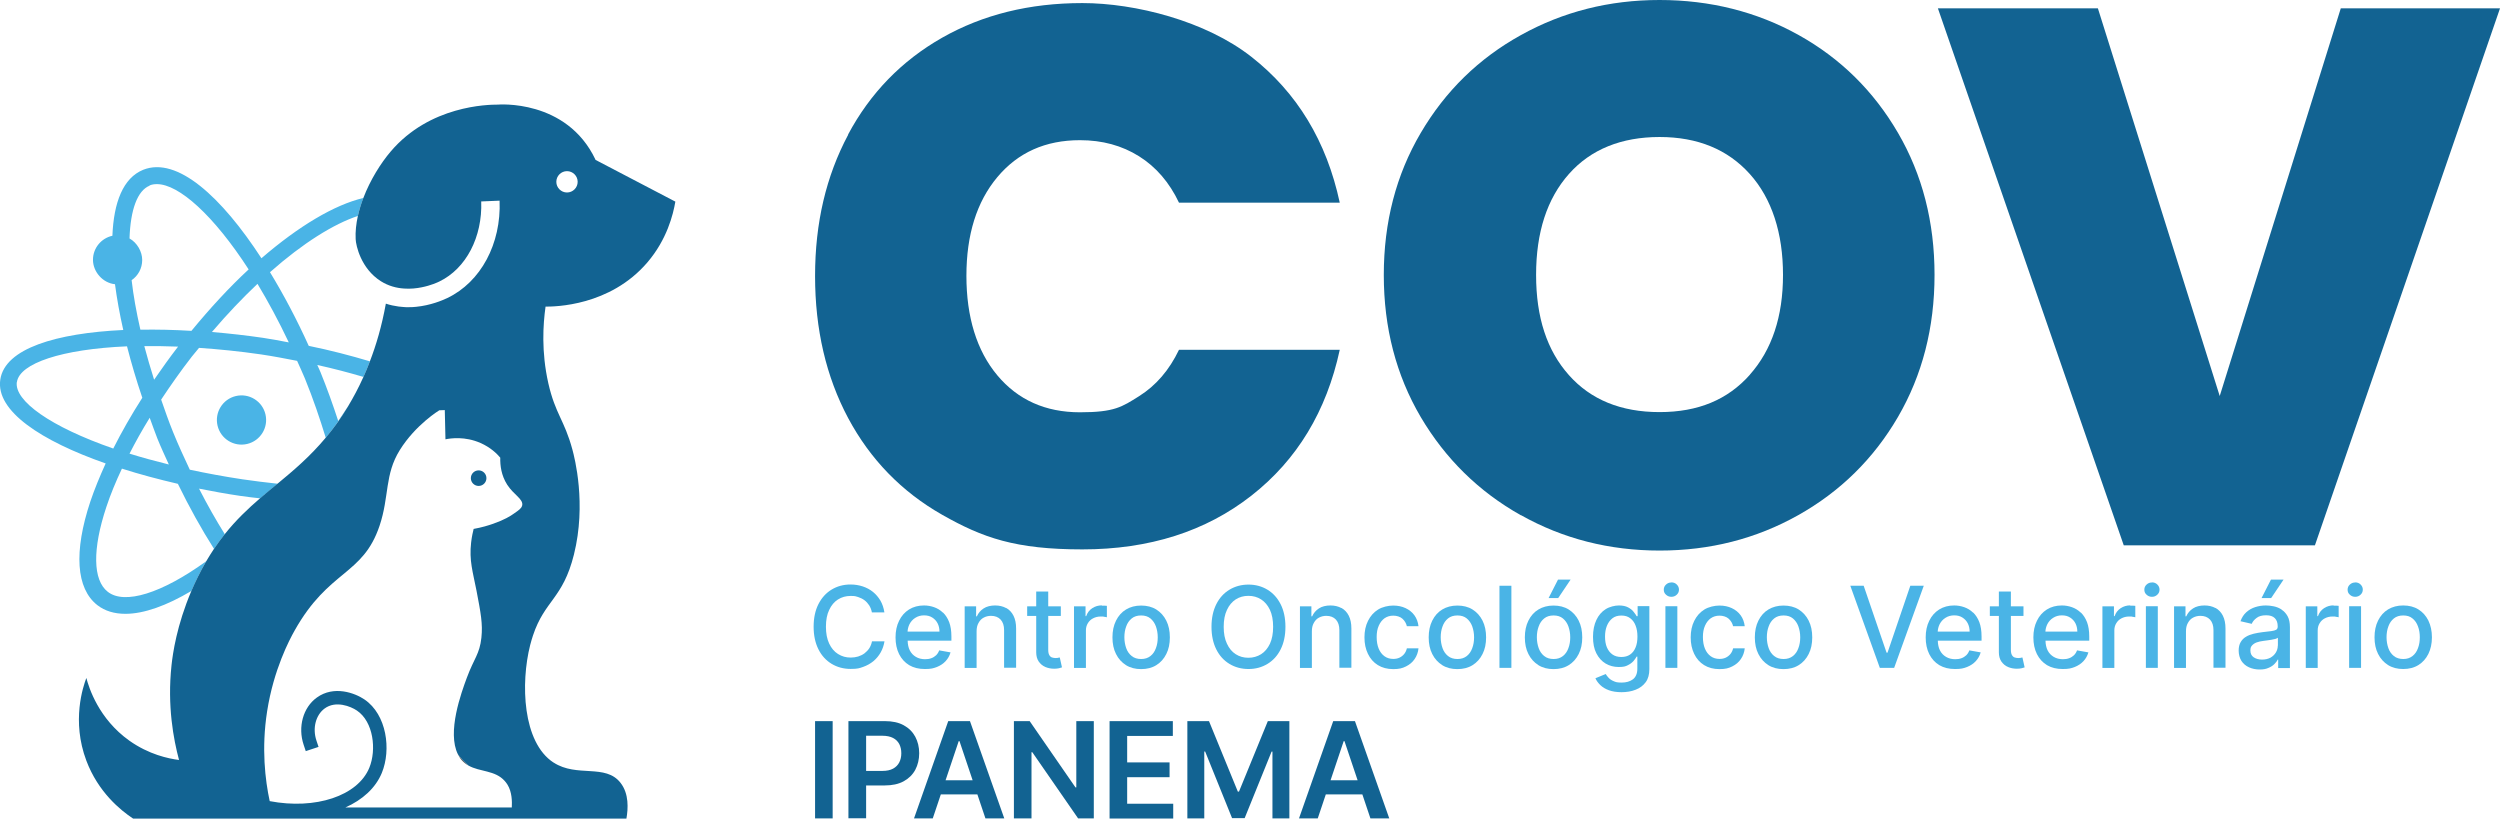 <svg xmlns="http://www.w3.org/2000/svg" id="uuid-f6aa2137-4995-47a8-9020-19927f141843" viewBox="0 0 2600.1 851.3"><defs><style>.uuid-a486f855-67d0-4cb7-9b76-7c44fd8132e2{fill:#4ab4e6;}.uuid-8ca849d7-49d7-4879-9039-5bf717324818{fill:none;}.uuid-8e83d4ef-be8d-473a-917f-e80dc18c8862{fill:#126392;}.uuid-06e46ed9-a0ee-4efd-bf5a-6bca855c6190{fill:#515151;}</style></defs><g id="uuid-86e5589b-33ed-4444-9fdd-91a91f967f6c"><path class="uuid-8e83d4ef-be8d-473a-917f-e80dc18c8862" d="M882.1,139.8c23-43,55.6-76.6,97.8-100.6,42.3-24,90.8-36,145.8-36s128.3,18.6,175.8,55.9c47.5,37.2,78.2,87.8,91.9,151.7h-167.2c-10-21.1-23.9-37.2-41.6-48.3-17.7-11.1-38.1-16.7-61.4-16.7-35.9,0-64.5,12.8-86,38.5-21.4,25.6-32.1,59.8-32.1,102.6s10.7,77.8,32.1,103.4c21.4,25.6,50.1,38.5,86,38.5s43.7-5.6,61.4-16.7c17.7-11.1,31.5-27.2,41.6-48.3h167.2c-13.8,63.9-44.4,114.5-91.9,151.7s-106.2,55.9-175.8,55.9-103.5-12-145.8-36c-42.2-24-74.8-57.6-97.8-100.6-22.9-43-34.4-92.3-34.4-147.7s11.5-103.9,34.4-146.9Z"></path><path class="uuid-8e83d4ef-be8d-473a-917f-e80dc18c8862" d="M1581.8,535.9c-43.8-24.6-78.5-58.7-104.2-102.2-25.6-43.6-38.4-92.8-38.4-147.7s12.8-104.2,38.4-147.7c25.6-43.6,60.3-77.5,104.2-101.8C1625.7,12.1,1673.8,0,1726,0s101,12.1,144.6,36.4c43.6,24.3,78,58.2,103.4,101.8,25.4,43.6,38,92.8,38,147.7s-12.7,104.2-38,147.7c-25.4,43.6-60,77.6-103.8,102.2-43.8,24.6-91.9,36.8-144.1,36.8s-100.4-12.2-144.2-36.8ZM1819.9,389.7c23-25.9,34.5-60.5,34.5-103.8s-11.5-79.3-34.5-104.9c-23-25.6-54.3-38.5-93.9-38.5s-71.6,12.8-94.3,38.5c-22.7,25.6-34.1,60.6-34.1,104.9s11.3,78.6,34.1,104.2c22.7,25.6,54.2,38.5,94.3,38.5s70.9-12.9,93.9-38.8Z"></path><path class="uuid-8e83d4ef-be8d-473a-917f-e80dc18c8862" d="M2600.1,8.7l-192.5,558.5h-198.8L2015.5,8.7h166.4l126.7,403.2,125.9-403.2h165.6Z"></path><path class="uuid-a486f855-67d0-4cb7-9b76-7c44fd8132e2" d="M871.5,623.5c3.9-2.5,8.3-3.7,13.2-3.7s5.3.4,7.7,1.1c2.4.8,4.7,1.9,6.6,3.3,2,1.5,3.6,3.3,5,5.4,1.3,2.1,2.3,4.6,2.8,7.3h13c-.7-4.6-2.1-8.7-4.1-12.2-2.1-3.5-4.7-6.6-7.8-9.1-3.1-2.5-6.7-4.4-10.6-5.7-3.9-1.3-8.2-2-12.7-2-7.4,0-13.9,1.8-19.7,5.3-5.8,3.5-10.3,8.5-13.7,15.1-3.3,6.5-5,14.4-5,23.5s1.7,16.9,5,23.5c3.3,6.6,7.9,11.6,13.7,15.1,5.8,3.5,12.4,5.3,19.8,5.3s9-.7,13-2.1c4-1.4,7.5-3.4,10.6-5.9,3.1-2.6,5.6-5.6,7.6-9.1,2-3.5,3.3-7.4,4-11.6h-13c-.5,2.7-1.5,5.1-2.8,7.2-1.4,2.1-3.1,3.8-5,5.3-2,1.5-4.2,2.5-6.6,3.3-2.4.7-5,1.1-7.7,1.1-4.9,0-9.2-1.2-13.2-3.7-3.9-2.4-7-6.1-9.2-10.8-2.3-4.8-3.4-10.7-3.4-17.6s1.1-12.8,3.4-17.5c2.2-4.8,5.3-8.4,9.2-10.9Z"></path><path class="uuid-a486f855-67d0-4cb7-9b76-7c44fd8132e2" d="M980.6,637.1c-2.7-2.6-5.7-4.4-9.1-5.6-3.4-1.2-6.9-1.8-10.5-1.8-5.9,0-11.1,1.4-15.6,4.2-4.4,2.8-7.9,6.7-10.3,11.7-2.5,5-3.7,10.8-3.7,17.3s1.2,12.4,3.7,17.4c2.5,4.9,5.9,8.7,10.5,11.5,4.6,2.7,10,4,16.3,4s8.8-.7,12.5-2.1c3.7-1.5,6.7-3.5,9.1-6.1,2.4-2.6,4.1-5.6,5.1-9.1l-11.8-2.1c-.7,2-1.8,3.7-3.2,5.1-1.4,1.3-3.1,2.4-5.1,3.1-1.9.7-4.1,1-6.4,1-3.6,0-6.8-.8-9.5-2.4-2.7-1.6-4.9-3.8-6.4-6.8-1.4-2.8-2.1-6.2-2.2-10.1h45.5v-4.4c0-5.8-.8-10.8-2.3-14.8-1.6-4.1-3.7-7.4-6.4-10ZM943.9,657c.1-2.7.8-5.3,2-7.8,1.4-2.7,3.4-5,6-6.6,2.6-1.7,5.7-2.6,9.1-2.6s6.1.7,8.5,2.2,4.3,3.5,5.6,6c1.3,2.5,2,5.5,2,8.7h-33.2Z"></path><path class="uuid-a486f855-67d0-4cb7-9b76-7c44fd8132e2" d="M1046.4,632.4c-3.3-1.8-7.1-2.7-11.5-2.7s-8.8,1-11.9,3.1c-3.2,2.1-5.5,4.8-7,8.2h-.8v-10.4h-11.9v64.1h12.4v-38.1c0-3.4.6-6.3,2-8.7,1.3-2.4,3-4.3,5.3-5.5,2.2-1.2,4.8-1.9,7.7-1.9,4.2,0,7.6,1.3,10,3.9,2.4,2.6,3.6,6.3,3.6,10.9v39.2h12.5v-40.8c0-5.3-.9-9.7-2.7-13.3-1.8-3.6-4.4-6.3-7.6-8.1Z"></path><path class="uuid-a486f855-67d0-4cb7-9b76-7c44fd8132e2" d="M1100.5,684.2c-.7.1-1.6.2-2.6.2s-2.6-.2-3.8-.6c-1.1-.4-2.1-1.2-2.8-2.5-.7-1.2-1.1-3-1.1-5.5v-35.2h13.1v-10h-13.1v-15.4h-12.5v15.4h-9.4v10h9.4v37.8c0,3.9.9,7.1,2.6,9.6,1.8,2.5,4,4.5,6.9,5.7s5.9,1.8,9.2,1.8c2,0,3.7-.2,5-.5,1.3-.3,2.4-.6,3.1-.9l-2.3-10.3c-.4,0-1,.2-1.8.3Z"></path><path class="uuid-a486f855-67d0-4cb7-9b76-7c44fd8132e2" d="M1146,629.6c-3.7,0-7.1,1-10.1,3-3,2-5,4.7-6.2,8.2h-.7v-10.2h-12v64.1h12.4v-39.1c0-2.8.7-5.3,2-7.4,1.3-2.2,3.1-3.9,5.4-5.1,2.3-1.2,4.9-1.9,7.9-1.9s2.6,0,3.8.3c1.3.2,2.2.3,2.7.5v-11.9c-.6,0-1.5-.1-2.5-.2-1.1,0-2,0-2.8,0Z"></path><path class="uuid-a486f855-67d0-4cb7-9b76-7c44fd8132e2" d="M1202.6,633.9c-4.5-2.8-9.8-4.1-15.8-4.1s-11.2,1.4-15.7,4.1c-4.5,2.7-7.9,6.6-10.4,11.6-2.5,5-3.7,10.8-3.7,17.4s1.2,12.4,3.7,17.3c2.5,5,6,8.8,10.4,11.6,4.5,2.8,9.7,4.1,15.7,4.1s11.3-1.3,15.8-4.1c4.5-2.8,7.9-6.6,10.4-11.6,2.5-4.9,3.7-10.7,3.7-17.3s-1.2-12.4-3.7-17.4c-2.5-5-6-8.8-10.4-11.6ZM1202.2,674.1c-1.2,3.4-3.1,6.2-5.7,8.2-2.6,2.1-5.8,3.1-9.7,3.1s-7.2-1-9.8-3.1c-2.6-2.1-4.5-4.8-5.7-8.2-1.2-3.4-1.9-7.2-1.9-11.3s.6-7.9,1.9-11.3c1.2-3.4,3.1-6.2,5.7-8.3,2.6-2.1,5.8-3.1,9.8-3.1s7.1,1,9.7,3.1c2.5,2.1,4.5,4.9,5.7,8.3,1.2,3.4,1.9,7.2,1.9,11.3s-.6,7.9-1.9,11.3Z"></path><path class="uuid-a486f855-67d0-4cb7-9b76-7c44fd8132e2" d="M1318.2,613.3c-5.8-3.5-12.4-5.3-19.7-5.3s-14,1.8-19.8,5.3c-5.8,3.5-10.4,8.5-13.7,15.1s-5,14.4-5,23.5,1.7,16.9,5,23.5c3.3,6.6,7.9,11.6,13.7,15.1,5.8,3.5,12.4,5.3,19.8,5.3s13.9-1.8,19.7-5.3c5.8-3.5,10.4-8.5,13.7-15.1,3.3-6.5,5-14.4,5-23.5s-1.7-17-5-23.5c-3.3-6.5-7.9-11.6-13.7-15.1ZM1320.8,669.5c-2.3,4.8-5.3,8.4-9.2,10.9-3.9,2.4-8.3,3.7-13.2,3.7s-9.3-1.2-13.2-3.7c-3.9-2.5-6.9-6.1-9.1-10.9-2.3-4.8-3.4-10.6-3.4-17.6s1.1-12.8,3.4-17.6c2.2-4.8,5.3-8.4,9.1-10.9,3.9-2.5,8.3-3.7,13.2-3.7s9.3,1.2,13.2,3.7c3.9,2.5,6.9,6.1,9.2,10.9,2.2,4.8,3.3,10.6,3.3,17.6s-1.1,12.8-3.3,17.6Z"></path><path class="uuid-a486f855-67d0-4cb7-9b76-7c44fd8132e2" d="M1395.1,632.4c-3.3-1.8-7.1-2.7-11.5-2.7s-8.8,1-11.9,3.1c-3.2,2.1-5.5,4.8-7,8.2h-.8v-10.4h-11.9v64.1h12.4v-38.1c0-3.4.6-6.3,2-8.7,1.3-2.4,3-4.3,5.3-5.5,2.2-1.2,4.8-1.9,7.7-1.9,4.2,0,7.6,1.3,10,3.9,2.4,2.6,3.6,6.3,3.6,10.9v39.2h12.5v-40.8c0-5.3-.9-9.7-2.7-13.3-1.8-3.6-4.4-6.3-7.6-8.1Z"></path><path class="uuid-a486f855-67d0-4cb7-9b76-7c44fd8132e2" d="M1440,643c2.6-1.8,5.6-2.7,9.1-2.7s7.2,1.1,9.5,3.2c2.4,2.2,3.9,4.8,4.6,7.8h12.1c-.5-4.3-1.9-8.1-4.2-11.3-2.3-3.2-5.4-5.7-9.2-7.5-3.8-1.8-8.1-2.7-13-2.7s-11.3,1.4-15.7,4.2c-4.5,2.8-7.9,6.7-10.4,11.7-2.5,5-3.7,10.7-3.7,17.2s1.2,12.1,3.6,17.1c2.4,5,5.8,8.9,10.3,11.7,4.5,2.8,9.8,4.2,16,4.2s9.5-.9,13.3-2.8c3.8-1.9,6.8-4.4,9-7.7,2.2-3.2,3.6-7,4-11.1h-12.1c-.5,2.3-1.5,4.3-2.8,5.9-1.3,1.6-3,2.9-4.9,3.8-1.9.9-4.1,1.3-6.4,1.3-3.5,0-6.6-.9-9.2-2.8-2.6-1.9-4.6-4.5-6-7.9s-2.1-7.4-2.1-12.1.7-8.5,2.2-11.8c1.5-3.4,3.5-5.9,6.1-7.8Z"></path><path class="uuid-a486f855-67d0-4cb7-9b76-7c44fd8132e2" d="M1531.5,633.9c-4.5-2.8-9.8-4.1-15.8-4.1s-11.2,1.4-15.7,4.1c-4.5,2.7-7.9,6.6-10.4,11.6-2.5,5-3.7,10.8-3.7,17.4s1.2,12.4,3.7,17.3c2.5,5,6,8.8,10.4,11.6,4.5,2.8,9.7,4.1,15.7,4.1s11.3-1.3,15.8-4.1c4.5-2.8,7.9-6.6,10.4-11.6,2.5-4.9,3.7-10.7,3.7-17.3s-1.2-12.4-3.7-17.4c-2.5-5-6-8.8-10.4-11.6ZM1531.2,674.1c-1.2,3.4-3.1,6.2-5.7,8.2-2.6,2.1-5.8,3.1-9.7,3.1s-7.2-1-9.8-3.1c-2.6-2.1-4.5-4.8-5.7-8.2-1.2-3.4-1.9-7.2-1.9-11.3s.6-7.9,1.9-11.3c1.2-3.4,3.1-6.2,5.7-8.3,2.6-2.1,5.8-3.1,9.8-3.1s7.1,1,9.7,3.1c2.5,2.1,4.5,4.9,5.7,8.3,1.2,3.4,1.9,7.2,1.9,11.3s-.6,7.9-1.9,11.3Z"></path><rect class="uuid-a486f855-67d0-4cb7-9b76-7c44fd8132e2" x="1559.5" y="609.2" width="12.4" height="85.4"></rect><path class="uuid-a486f855-67d0-4cb7-9b76-7c44fd8132e2" d="M1631.5,633.9c-4.5-2.8-9.8-4.1-15.8-4.1s-11.2,1.4-15.7,4.1c-4.5,2.7-7.9,6.6-10.4,11.6-2.5,5-3.7,10.8-3.7,17.4s1.2,12.4,3.7,17.3c2.5,5,6,8.8,10.4,11.6,4.5,2.8,9.7,4.1,15.7,4.1s11.3-1.3,15.8-4.1c4.5-2.8,7.9-6.6,10.4-11.6,2.5-4.9,3.7-10.7,3.7-17.3s-1.2-12.4-3.7-17.4c-2.5-5-6-8.8-10.4-11.6ZM1631.2,674.1c-1.2,3.4-3.1,6.2-5.7,8.2-2.6,2.1-5.8,3.1-9.7,3.1s-7.2-1-9.8-3.1c-2.6-2.1-4.5-4.8-5.7-8.2-1.2-3.4-1.9-7.2-1.9-11.3s.6-7.9,1.9-11.3c1.2-3.4,3.1-6.2,5.7-8.3,2.6-2.1,5.8-3.1,9.8-3.1s7.1,1,9.7,3.1c2.5,2.1,4.5,4.9,5.7,8.3,1.2,3.4,1.9,7.2,1.9,11.3s-.6,7.9-1.9,11.3Z"></path><polygon class="uuid-a486f855-67d0-4cb7-9b76-7c44fd8132e2" points="1633.5 602.8 1620.4 602.8 1610.6 622 1620.6 622 1633.5 602.8"></polygon><path class="uuid-a486f855-67d0-4cb7-9b76-7c44fd8132e2" d="M1703.1,640.9h-.9c-.7-1.3-1.8-2.9-3.2-4.6-1.3-1.8-3.3-3.3-5.7-4.6-2.4-1.3-5.6-2-9.6-2s-9.8,1.3-13.8,3.9c-4.1,2.6-7.3,6.3-9.6,11.2-2.3,4.9-3.5,10.7-3.5,17.5s1.1,12.6,3.5,17.2c2.4,4.7,5.6,8.2,9.6,10.6,4,2.4,8.6,3.6,13.6,3.6s7.1-.6,9.6-1.9c2.4-1.2,4.4-2.7,5.8-4.3,1.4-1.7,2.5-3.2,3.2-4.6h.8v12.6c0,5-1.6,8.7-4.6,11-3.1,2.3-7,3.4-11.7,3.4s-6.2-.5-8.4-1.5c-2.2-.9-3.9-2.1-5.2-3.5-1.3-1.4-2.3-2.7-3-3.9l-10.7,4.4c1.1,2.6,2.9,5,5.2,7.2,2.3,2.2,5.3,4,8.9,5.3,3.6,1.3,8,2,13.1,2s10.4-.8,14.7-2.6c4.4-1.7,7.8-4.3,10.4-7.8,2.6-3.5,3.8-8.1,3.8-13.6v-65.5h-12.2v10.4ZM1701,673.5c-1.3,3.2-3.2,5.6-5.7,7.3s-5.5,2.5-9.1,2.5-6.8-.9-9.3-2.7c-2.5-1.8-4.4-4.3-5.7-7.4s-1.9-6.8-1.9-11.1.6-7.8,1.9-11.1c1.3-3.3,3.2-5.9,5.7-7.9s5.6-2.9,9.4-2.9,6.7.9,9.2,2.8c2.5,1.9,4.4,4.4,5.6,7.7,1.3,3.3,1.9,7.1,1.9,11.4s-.6,8.2-2,11.4Z"></path><path class="uuid-a486f855-67d0-4cb7-9b76-7c44fd8132e2" d="M1738.3,605.8c-2.2,0-4,.7-5.6,2.2-1.6,1.5-2.3,3.2-2.3,5.3s.7,3.8,2.3,5.2c1.6,1.5,3.4,2.2,5.6,2.2s4-.7,5.6-2.2c1.6-1.5,2.3-3.2,2.3-5.3s-.8-3.8-2.3-5.3c-1.5-1.5-3.4-2.2-5.6-2.2Z"></path><rect class="uuid-a486f855-67d0-4cb7-9b76-7c44fd8132e2" x="1732.1" y="630.5" width="12.4" height="64.1"></rect><path class="uuid-a486f855-67d0-4cb7-9b76-7c44fd8132e2" d="M1779.3,643c2.6-1.8,5.6-2.7,9.1-2.7s7.2,1.1,9.5,3.2c2.4,2.2,3.9,4.8,4.6,7.8h12.1c-.5-4.3-1.9-8.1-4.2-11.3-2.3-3.2-5.4-5.7-9.2-7.5-3.8-1.8-8.1-2.7-13-2.7s-11.3,1.4-15.7,4.2c-4.5,2.8-7.9,6.7-10.4,11.7-2.5,5-3.7,10.7-3.7,17.2s1.2,12.1,3.6,17.1c2.4,5,5.8,8.9,10.3,11.7,4.5,2.8,9.8,4.2,16,4.2s9.5-.9,13.3-2.8c3.8-1.9,6.8-4.4,9-7.7,2.2-3.2,3.6-7,4-11.1h-12.1c-.5,2.3-1.5,4.3-2.8,5.9-1.3,1.6-3,2.9-4.9,3.8-1.9.9-4.1,1.3-6.4,1.3-3.5,0-6.6-.9-9.2-2.8-2.6-1.9-4.6-4.5-6-7.9s-2.1-7.4-2.1-12.1.7-8.5,2.2-11.8c1.5-3.4,3.5-5.9,6.1-7.8Z"></path><path class="uuid-a486f855-67d0-4cb7-9b76-7c44fd8132e2" d="M1870.7,633.9c-4.5-2.8-9.8-4.1-15.8-4.1s-11.2,1.4-15.7,4.1c-4.5,2.7-7.9,6.6-10.4,11.6-2.5,5-3.7,10.8-3.7,17.4s1.2,12.4,3.7,17.3c2.5,5,6,8.8,10.4,11.6,4.5,2.8,9.7,4.1,15.7,4.1s11.3-1.3,15.8-4.1c4.5-2.8,7.9-6.6,10.4-11.6,2.5-4.9,3.7-10.7,3.7-17.3s-1.2-12.4-3.7-17.4c-2.5-5-6-8.8-10.4-11.6ZM1870.4,674.1c-1.2,3.4-3.1,6.2-5.7,8.2-2.6,2.1-5.8,3.1-9.7,3.1s-7.2-1-9.8-3.1c-2.6-2.1-4.5-4.8-5.7-8.2-1.2-3.4-1.9-7.2-1.9-11.3s.6-7.9,1.9-11.3c1.2-3.4,3.1-6.2,5.7-8.3,2.6-2.1,5.8-3.1,9.8-3.1s7.1,1,9.7,3.1c2.5,2.1,4.5,4.9,5.7,8.3,1.2,3.4,1.9,7.2,1.9,11.3s-.6,7.9-1.9,11.3Z"></path><polygon class="uuid-a486f855-67d0-4cb7-9b76-7c44fd8132e2" points="1963.1 678.8 1962.1 678.8 1938.3 609.2 1924.4 609.2 1955.1 694.6 1970 694.6 2000.8 609.2 1986.8 609.2 1963.1 678.8"></polygon><path class="uuid-a486f855-67d0-4cb7-9b76-7c44fd8132e2" d="M2052,637.1c-2.7-2.6-5.7-4.4-9.1-5.6-3.4-1.2-6.9-1.8-10.5-1.8-5.9,0-11.1,1.4-15.6,4.2-4.4,2.8-7.9,6.7-10.3,11.7-2.5,5-3.7,10.8-3.7,17.3s1.2,12.4,3.7,17.4c2.5,4.9,5.9,8.7,10.5,11.5,4.6,2.7,10,4,16.3,4s8.8-.7,12.5-2.1c3.7-1.5,6.7-3.5,9.1-6.1,2.4-2.6,4.1-5.6,5.1-9.1l-11.8-2.1c-.7,2-1.8,3.7-3.2,5.1-1.4,1.3-3.1,2.4-5.1,3.1-1.9.7-4.1,1-6.4,1-3.6,0-6.8-.8-9.5-2.4-2.7-1.6-4.9-3.8-6.4-6.8-1.4-2.8-2.1-6.2-2.2-10.1h45.5v-4.4c0-5.8-.8-10.8-2.3-14.8-1.6-4.1-3.7-7.4-6.4-10ZM2015.3,657c.1-2.7.8-5.3,2-7.8,1.4-2.7,3.4-5,6-6.6,2.6-1.7,5.7-2.6,9.1-2.6s6.1.7,8.5,2.2,4.3,3.5,5.6,6c1.3,2.5,2,5.5,2,8.7h-33.2Z"></path><path class="uuid-a486f855-67d0-4cb7-9b76-7c44fd8132e2" d="M2101.7,684.2c-.7.1-1.6.2-2.6.2s-2.6-.2-3.8-.6c-1.1-.4-2.1-1.2-2.8-2.5-.7-1.2-1.1-3-1.1-5.5v-35.2h13.1v-10h-13.1v-15.4h-12.5v15.4h-9.4v10h9.4v37.8c0,3.9.9,7.1,2.6,9.6,1.8,2.5,4,4.5,6.9,5.7,2.8,1.2,5.9,1.8,9.2,1.8,2,0,3.7-.2,5-.5,1.3-.3,2.4-.6,3.1-.9l-2.3-10.3c-.4,0-1,.2-1.8.3Z"></path><path class="uuid-a486f855-67d0-4cb7-9b76-7c44fd8132e2" d="M2164,637.1c-2.7-2.6-5.7-4.4-9.1-5.6-3.4-1.2-6.9-1.8-10.5-1.8-5.9,0-11.1,1.4-15.6,4.2-4.4,2.8-7.9,6.7-10.3,11.7-2.5,5-3.7,10.8-3.7,17.3s1.2,12.4,3.7,17.4c2.5,4.9,5.9,8.7,10.5,11.5,4.6,2.7,10,4,16.3,4s8.8-.7,12.5-2.1c3.7-1.5,6.7-3.5,9.1-6.1,2.4-2.6,4.1-5.6,5.1-9.1l-11.8-2.1c-.7,2-1.8,3.7-3.2,5.1-1.4,1.3-3.1,2.4-5.1,3.1-1.9.7-4.1,1-6.4,1-3.6,0-6.8-.8-9.5-2.4-2.7-1.6-4.9-3.8-6.4-6.8-1.4-2.8-2.1-6.2-2.2-10.1h45.5v-4.4c0-5.8-.8-10.8-2.3-14.8-1.6-4.1-3.7-7.4-6.4-10ZM2127.3,657c.1-2.7.8-5.3,2-7.8,1.4-2.7,3.4-5,6-6.6,2.6-1.7,5.7-2.6,9.1-2.6s6.1.7,8.5,2.2c2.4,1.5,4.3,3.5,5.6,6,1.3,2.5,2,5.5,2,8.7h-33.2Z"></path><path class="uuid-a486f855-67d0-4cb7-9b76-7c44fd8132e2" d="M2215.6,629.6c-3.7,0-7.1,1-10.1,3-3,2-5,4.7-6.2,8.2h-.7v-10.2h-12v64.1h12.4v-39.1c0-2.8.7-5.3,2-7.4,1.3-2.2,3.1-3.9,5.4-5.1,2.3-1.2,4.9-1.9,7.9-1.9s2.6,0,3.8.3c1.3.2,2.2.3,2.7.5v-11.9c-.6,0-1.5-.1-2.5-.2-1.1,0-2,0-2.8,0Z"></path><rect class="uuid-a486f855-67d0-4cb7-9b76-7c44fd8132e2" x="2231.8" y="630.5" width="12.4" height="64.1"></rect><path class="uuid-a486f855-67d0-4cb7-9b76-7c44fd8132e2" d="M2238.1,605.8c-2.2,0-4,.7-5.6,2.2-1.6,1.5-2.3,3.2-2.3,5.3s.7,3.8,2.3,5.2c1.6,1.5,3.4,2.2,5.6,2.2s4-.7,5.6-2.2c1.6-1.5,2.3-3.2,2.3-5.3s-.8-3.8-2.3-5.3c-1.5-1.5-3.4-2.2-5.6-2.2Z"></path><path class="uuid-a486f855-67d0-4cb7-9b76-7c44fd8132e2" d="M2304.2,632.4c-3.3-1.8-7.1-2.7-11.5-2.7s-8.8,1-11.9,3.1c-3.2,2.1-5.5,4.8-7,8.2h-.8v-10.4h-11.9v64.1h12.4v-38.1c0-3.4.6-6.3,2-8.7,1.3-2.4,3-4.3,5.3-5.5,2.2-1.2,4.8-1.9,7.7-1.9,4.2,0,7.6,1.3,10,3.9,2.4,2.6,3.6,6.3,3.6,10.9v39.2h12.5v-40.8c0-5.3-.9-9.7-2.7-13.3-1.8-3.6-4.4-6.3-7.6-8.1Z"></path><polygon class="uuid-a486f855-67d0-4cb7-9b76-7c44fd8132e2" points="2375 602.8 2361.9 602.8 2352.1 622 2362.1 622 2375 602.8"></polygon><path class="uuid-a486f855-67d0-4cb7-9b76-7c44fd8132e2" d="M2372.9,633.9c-2.5-1.6-5.2-2.7-8.1-3.3-2.9-.6-5.6-.9-8.2-.9-3.8,0-7.5.6-11,1.7-3.5,1.1-6.6,2.9-9.3,5.3-2.7,2.4-4.7,5.5-6.1,9.4l11.7,2.7c.9-2.3,2.6-4.3,5-6.1,2.4-1.9,5.7-2.8,9.9-2.8s7.1,1,9.1,3c2,2,3,4.8,3,8.5v.3c0,1.5-.5,2.6-1.6,3.3-1.1.6-2.8,1.1-5.2,1.4-2.4.3-5.5.7-9.3,1.1-3,.4-6,.9-8.9,1.6-2.9.7-5.6,1.7-7.9,3.1-2.4,1.4-4.2,3.2-5.6,5.6-1.4,2.3-2.1,5.3-2.1,8.9s1,7.8,2.9,10.7c1.9,2.9,4.5,5.1,7.8,6.6,3.3,1.5,7,2.3,11,2.3s6.6-.5,9.1-1.6c2.5-1,4.6-2.3,6.2-3.9,1.6-1.6,2.8-3.1,3.6-4.8h.5v8.8h12.2v-42.5c0-4.7-.8-8.5-2.4-11.4-1.6-2.9-3.7-5.2-6.2-6.8ZM2369,671.5c0,2.5-.7,4.9-2,7.1-1.3,2.2-3.2,4-5.6,5.4-2.5,1.3-5.4,2-8.8,2s-6.4-.8-8.7-2.4c-2.3-1.6-3.4-3.9-3.4-7s.6-4,1.8-5.4c1.2-1.3,2.8-2.4,4.8-3.1,2-.7,4.2-1.2,6.6-1.5,1-.1,2.3-.3,3.8-.5,1.5-.2,3.1-.4,4.7-.7,1.6-.3,3-.6,4.3-.9,1.2-.4,2.1-.8,2.6-1.2v8.3Z"></path><path class="uuid-a486f855-67d0-4cb7-9b76-7c44fd8132e2" d="M2427.1,629.6c-3.7,0-7.1,1-10.1,3-3,2-5,4.7-6.2,8.2h-.7v-10.2h-12v64.1h12.4v-39.1c0-2.8.7-5.3,2-7.4,1.3-2.2,3.1-3.9,5.4-5.1,2.3-1.2,4.9-1.9,7.9-1.9s2.6,0,3.8.3c1.3.2,2.2.3,2.7.5v-11.9c-.6,0-1.5-.1-2.5-.2-1.1,0-2,0-2.8,0Z"></path><path class="uuid-a486f855-67d0-4cb7-9b76-7c44fd8132e2" d="M2449.5,605.8c-2.2,0-4,.7-5.6,2.2-1.6,1.5-2.3,3.2-2.3,5.3s.7,3.8,2.3,5.2c1.6,1.5,3.4,2.2,5.6,2.2s4-.7,5.6-2.2c1.6-1.5,2.3-3.2,2.3-5.3s-.8-3.8-2.3-5.3c-1.5-1.5-3.4-2.2-5.6-2.2Z"></path><rect class="uuid-a486f855-67d0-4cb7-9b76-7c44fd8132e2" x="2443.2" y="630.5" width="12.4" height="64.1"></rect><path class="uuid-a486f855-67d0-4cb7-9b76-7c44fd8132e2" d="M2525.6,645.4c-2.5-5-5.9-8.8-10.4-11.6-4.5-2.8-9.8-4.1-15.8-4.1s-11.2,1.4-15.7,4.1c-4.5,2.7-7.9,6.6-10.4,11.6-2.5,5-3.7,10.8-3.7,17.4s1.2,12.4,3.7,17.3c2.5,5,6,8.8,10.4,11.6,4.5,2.8,9.7,4.1,15.7,4.1s11.3-1.3,15.8-4.1c4.5-2.8,7.9-6.6,10.4-11.6,2.4-4.9,3.7-10.7,3.7-17.3s-1.3-12.4-3.7-17.4ZM2514.8,674.1c-1.2,3.4-3.1,6.2-5.7,8.2-2.6,2.1-5.8,3.1-9.6,3.1s-7.2-1-9.8-3.1c-2.6-2.1-4.5-4.8-5.7-8.2-1.2-3.4-1.9-7.2-1.9-11.3s.6-7.9,1.9-11.3c1.2-3.4,3.1-6.2,5.7-8.3,2.6-2.1,5.8-3.1,9.8-3.1s7.1,1,9.6,3.1c2.6,2.1,4.5,4.9,5.7,8.3,1.3,3.4,1.9,7.2,1.9,11.3s-.6,7.9-1.9,11.3Z"></path><path class="uuid-8e83d4ef-be8d-473a-917f-e80dc18c8862" d="M866,750v101.2h-18.3v-101.2h18.3Z"></path><path class="uuid-8e83d4ef-be8d-473a-917f-e80dc18c8862" d="M882.4,851.2v-101.2h37.9c7.8,0,14.3,1.4,19.6,4.3,5.3,2.9,9.3,6.9,12,11.9,2.7,5.1,4.1,10.8,4.1,17.2s-1.4,12.2-4.1,17.3c-2.7,5-6.8,9-12.1,11.9s-11.9,4.3-19.7,4.3h-25.1v-15.1h22.7c4.5,0,8.3-.8,11.2-2.4,2.9-1.6,5-3.8,6.4-6.5,1.4-2.8,2.1-5.9,2.1-9.5s-.7-6.7-2.1-9.5c-1.4-2.7-3.6-4.9-6.5-6.4-2.9-1.5-6.7-2.3-11.2-2.3h-16.8v85.8h-18.3Z"></path><path class="uuid-8e83d4ef-be8d-473a-917f-e80dc18c8862" d="M970.2,851.2h-19.6l35.6-101.2h22.6l35.7,101.2h-19.6l-27-80.4h-.8l-27,80.4ZM970.9,811.5h53.3v14.7h-53.3v-14.7Z"></path><path class="uuid-8e83d4ef-be8d-473a-917f-e80dc18c8862" d="M1137.6,750v101.2h-16.3l-47.7-68.9h-.8v68.9h-18.3v-101.2h16.4l47.6,68.9h.9v-68.9h18.2Z"></path><path class="uuid-8e83d4ef-be8d-473a-917f-e80dc18c8862" d="M1154,851.2v-101.2h65.8v15.4h-47.5v27.5h44.1v15.4h-44.1v27.6h47.9v15.4h-66.2Z"></path><path class="uuid-8e83d4ef-be8d-473a-917f-e80dc18c8862" d="M1235,750h22.4l30,73.3h1.2l30-73.3h22.4v101.2h-17.6v-69.5h-.9l-28,69.2h-13.1l-28-69.3h-.9v69.6h-17.6v-101.2Z"></path><path class="uuid-8e83d4ef-be8d-473a-917f-e80dc18c8862" d="M1370.6,851.2h-19.6l35.6-101.2h22.6l35.7,101.2h-19.6l-27-80.4h-.8l-27,80.4ZM1371.2,811.5h53.3v14.7h-53.3v-14.7Z"></path><path class="uuid-8ca849d7-49d7-4879-9039-5bf717324818" d="M592.7,184c-4.5,0-8.1,3.6-8.1,8.1s3.6,8.1,8.1,8.1,8.1-3.6,8.1-8.1-3.6-8.1-8.1-8.1Z"></path><path class="uuid-8ca849d7-49d7-4879-9039-5bf717324818" d="M400.1,294.8c.6.3,1.1.5,1.7.8-.6-.3-1.1-.5-1.7-.8Z"></path><path class="uuid-06e46ed9-a0ee-4efd-bf5a-6bca855c6190" d="M487.2,796.2c-4-3.4-7.6-7.3-10.9-11.6,1.1,2.1,2.3,4.2,3.9,6,2.1,2.4,4.5,4.2,7,5.6Z"></path><path class="uuid-8ca849d7-49d7-4879-9039-5bf717324818" d="M333.2,387c6.8,16.7,12.9,33.8,18.5,50.9,3.8-5.4,7.3-10.8,10.8-16.2,4.8-8,10.1-17.8,15.5-29.7-15.3-4.5-31.3-8.7-48-12.4,1,2.5,2.3,4.9,3.3,7.4Z"></path><path class="uuid-8ca849d7-49d7-4879-9039-5bf717324818" d="M308.9,375.3c-12.3-2.4-24.7-4.8-37.5-6.7-22.7-3.4-44-5.4-64.5-6.8-2.5,3.1-5,5.9-7.5,9.1-11.5,14.8-22,29.7-31.9,44.7,3.9,11.1,7.7,22.2,12.4,33.8,5.6,13.7,11.5,26.5,17.4,39.1,17.4,3.7,35.6,7.1,54.8,10,12.3,1.8,24.5,3.3,36.6,4.6,16.7-13.8,33.6-28.1,50-47.7-6.1-19.8-13-40.2-21.7-61.7-2.6-6.4-5.4-12.1-8.1-18.3ZM251.1,462.4c-14.1,0-25.6-11.4-25.6-25.6s11.4-25.6,25.6-25.6,25.6,11.4,25.6,25.6-11.4,25.6-25.6,25.6Z"></path><path class="uuid-8ca849d7-49d7-4879-9039-5bf717324818" d="M150.1,360.1c3,11.3,6.3,22.9,10.2,35,7.9-11.5,16.1-23,24.9-34.4-12.3-.5-23.9-.7-35.1-.5Z"></path><path class="uuid-8ca849d7-49d7-4879-9039-5bf717324818" d="M155.7,434.4c-7.7,12.6-14.7,25-21,37.3,12.8,4,26.4,7.8,40.9,11.3-4.1-9-8.3-18.1-12-27.2-2.9-7-5.3-14.3-7.9-21.4Z"></path><path class="uuid-8ca849d7-49d7-4879-9039-5bf717324818" d="M321.1,359.7c22.4,4.6,43.5,10.1,63.6,16.1,6.4-16.8,12.3-36.7,16.6-60,4.5,1.5,8.9,2.4,13.2,3,1.7.2,3.3.4,5,.5,0,0,.1,0,.2,0,1.6.1,3.2.2,4.8.2s2.8,0,4.1-.1c.1,0,.3,0,.4,0,1.3,0,2.6-.2,3.8-.3,15-1.5,27.1-6.5,32.4-9.1,34.8-16.7,56.2-56.5,54.4-101.3l-19.1.8c1.4,37-15.6,69.9-43.6,83.3-1.7.8-8.7,4.1-18.3,6,0,0,0,.1,0,.2-5.6,1.2-11.8,1.8-18.3,1.3,0,0,0-.1,0-.2-7.9-.5-16.3-2.7-24.3-7.7-20.7-13.1-25.8-36.9-26.1-43.7-.4-7.8.5-16,2.3-24.1-25,8.2-56.9,28-91.4,58.5,14.5,23.8,28,49.6,40.3,76.6Z"></path><path class="uuid-8ca849d7-49d7-4879-9039-5bf717324818" d="M207,508.1c8.8,17.2,17.8,33,26.8,47.4,11.8-14.8,24.1-26.5,36.8-37.4-6.9-.7-13.9-1.5-21-2.6-14.2-2.1-28.5-4.7-42.6-7.5Z"></path><path class="uuid-8ca849d7-49d7-4879-9039-5bf717324818" d="M126.7,487.4c-6.3,13.6-11.9,26.9-16.1,39.6-14.7,44.1-14.2,76.4,1.4,88.5,17.4,13.6,56,1.7,102.5-31.9,2.6-4.5,5.3-8.8,8-12.8-13.3-20.8-26-43.7-37.6-67.7-20.2-4.6-39.7-9.9-58.2-15.8Z"></path><path class="uuid-8ca849d7-49d7-4879-9039-5bf717324818" d="M527.4,504.3c-6.2-9.7-7.4-20.1-7.2-28.1-3.4-4-10.1-10.6-20.6-15.3-16.1-7.1-31.1-4.8-36.4-3.8-.2-10.1-.4-20.3-.7-30.4-1.9,0-3.8.1-5.7.2,0,0-24.6,14.9-41.1,41.4-15.8,25.4-10.8,48.1-21,78.6-17.5,52.2-52.7,45.4-88.5,109.3-5.2,9.3-21.7,40.2-28.5,83.9-6,38.6-2,71.3,2.7,93.3,47.6,9.1,91.6-5.4,103.6-34.7,7.7-18.8,4.3-47.8-12.9-59.5-6.5-4.4-22-10.6-33.5-2.2-9.4,6.8-12.9,20.5-8.6,33.4l2.2,6.6-13.3,4.4-2.2-6.6c-6.2-18.6-.6-38.8,13.7-49.1,17.8-12.9,39.5-4.8,49.6,2,23.1,15.6,27.9,52.1,18,76.4-6.4,15.7-20.1,28-37.9,35.9,18.7,0,35.4,0,43.2,0,23.2,0,106.7,0,129.9,0,.4-6.1.3-16.2-4.6-23.9-.9-1.4-1.8-2.6-2.8-3.7-10.1-11.3-25.7-9.3-37.7-16-4-3.4-7.6-7.3-10.9-11.6-11.6-23,3.5-64,9.3-79.9,7.4-20.2,13.2-24.3,15.1-41.6,0,0,0-.2,0-.2,1.5-13.9-.7-25.5-5.1-48.5-3.7-19.4-7.8-31.4-5.6-50.3.7-6,1.8-10.8,2.6-14,8.4-1.5,15.3-3.6,20.4-5.4,11.7-4.1,18.1-8.2,21.4-10.5,5.4-3.8,8-5.7,8.6-8.3,1.4-6.7-8.8-11.1-15.6-21.6ZM497.8,505.4c-4.5,0-8.1-3.6-8.1-8.1s3.6-8.1,8.1-8.1,8.1,3.6,8.1,8.1-3.6,8.1-8.1,8.1Z"></path><path class="uuid-8ca849d7-49d7-4879-9039-5bf717324818" d="M220.5,345.3c17.8,1.5,35.7,3.4,53.4,6.1,9,1.3,17.7,3.1,26.5,4.7-10.5-22.4-21.4-42.5-32.5-60.8-15.5,14.7-31.4,31.3-47.4,50.1Z"></path><path class="uuid-8ca849d7-49d7-4879-9039-5bf717324818" d="M589.7,178c-6.1,0-11.1,5-11.1,11.1s5,11.1,11.1,11.1,11.1-5,11.1-11.1-5-11.1-11.1-11.1Z"></path><path class="uuid-8ca849d7-49d7-4879-9039-5bf717324818" d="M147.9,270.2c0,8.7-4.4,16.4-11,21,1.9,15.8,4.9,33.1,9.1,51.5,17.1-.3,34.9.2,53.1,1.2,19.6-23.8,39.6-45.5,59.5-63.9-36.4-56.2-72.6-88.7-95.4-88.7s-5.3.5-7.7,1.4c-12.6,5.1-19.9,24.9-20.9,54.9,7.9,4.3,13.2,12.7,13.2,22.4Z"></path><path class="uuid-8ca849d7-49d7-4879-9039-5bf717324818" d="M148,413.7c-6.1-17.9-11.4-35.8-15.9-53.5-68,2.9-111.6,17.6-114.5,37.1-2.9,19.6,35.2,46.6,100.3,69.2,8.7-17.3,18.7-34.9,30.2-52.8Z"></path><circle class="uuid-a486f855-67d0-4cb7-9b76-7c44fd8132e2" cx="251.1" cy="436.9" r="25.6" transform="translate(-93.7 69.4) rotate(-13.3)"></circle><path class="uuid-a486f855-67d0-4cb7-9b76-7c44fd8132e2" d="M214.6,583.6c-46.5,33.7-85.2,45.5-102.5,31.9-15.6-12.1-16.1-44.4-1.4-88.5,4.2-12.7,9.7-26,16.1-39.6,18.5,5.9,38,11.1,58.2,15.8,11.7,24,24.4,46.9,37.6,67.7,3.7-5.5,7.4-10.6,11.2-15.3-9-14.4-18-30.2-26.8-47.4,14.1,2.8,28.3,5.4,42.6,7.5,7.1,1.1,14,1.8,21,2.6,6-5.2,12.1-10.2,18.2-15.2-12.1-1.3-24.3-2.8-36.6-4.6-19.3-2.9-37.5-6.3-54.8-10-5.9-12.6-11.8-25.3-17.4-39.1-4.7-11.6-8.5-22.6-12.4-33.8,9.9-14.9,20.4-29.9,31.9-44.7,2.5-3.2,5-5.9,7.5-9.1,20.5,1.4,41.8,3.5,64.5,6.8,12.8,1.9,25.2,4.3,37.5,6.7,2.7,6.2,5.5,11.9,8.1,18.3,8.7,21.4,15.6,41.8,21.7,61.7,8-9.6,15.8-20.4,23.5-33,.1-.2.2-.4.3-.6-3.5,5.4-7.1,10.8-10.8,16.2-5.6-17.1-11.7-34.2-18.5-50.9-1-2.5-2.2-4.9-3.3-7.4,16.8,3.7,32.7,7.9,48,12.4,2.3-5,4.5-10.4,6.7-16.2-20.1-6-41.1-11.5-63.6-16.1-12.2-27-25.8-52.8-40.3-76.6,34.5-30.5,66.4-50.2,91.4-58.5,1.4-6.3,3.4-12.6,5.7-18.7-30,7.1-67.2,29.2-106,62.7-41.4-63.7-87.6-106.2-123-92-20.9,8.5-30.6,33.9-32,68.6-11.5,2.5-20.2,12.7-20.2,25s10,24.1,22.9,25.4c2,15.2,4.9,31.2,8.6,47.6-69.5,3.3-123.1,19.1-127.9,51.6-4.9,32.8,42.8,63.8,109.6,87.2-6.2,13.6-11.6,26.8-15.9,39.5-17.4,52.3-14.9,90.6,7.3,107.9,7.9,6.1,17.7,9,29.2,9,19.2,0,42.8-8.5,68.6-23.8,2.1-4.8,4.3-9.7,6.8-14.8,2.8-5.7,5.7-11.1,8.7-16.2ZM175.6,483.1c-14.5-3.6-28.1-7.3-40.9-11.3,6.3-12.3,13.2-24.7,21-37.3,2.7,7.2,5.1,14.4,7.9,21.4,3.7,9.2,7.9,18.2,12,27.2ZM160.3,395c-3.8-12-7.2-23.7-10.2-35,11.2-.1,22.8,0,35.1.5-8.8,11.4-17,22.9-24.9,34.4ZM300.3,356.1c-8.8-1.6-17.5-3.4-26.5-4.7-17.7-2.6-35.6-4.6-53.4-6.1,16-18.8,31.9-35.4,47.4-50.1,11,18.3,21.9,38.4,32.5,60.8ZM155.5,192.9c2.3-1,4.9-1.4,7.7-1.4,22.8,0,59,32.4,95.4,88.7-19.9,18.4-39.9,40.1-59.5,63.9-18.2-1.1-36-1.5-53.1-1.2-4.2-18.5-7.3-35.7-9.1-51.5,6.7-4.6,11-12.3,11-21s-5.3-18-13.2-22.4c1-30.1,8.3-49.8,20.9-54.9ZM17.6,397.3c2.9-19.4,46.5-34.2,114.5-37.1,4.5,17.6,9.8,35.5,15.9,53.5-11.4,17.8-21.4,35.4-30.2,52.8-65.1-22.6-103.1-49.6-100.3-69.2Z"></path><circle class="uuid-8e83d4ef-be8d-473a-917f-e80dc18c8862" cx="497.8" cy="497.3" r="8.1"></circle><path class="uuid-8e83d4ef-be8d-473a-917f-e80dc18c8862" d="M619.3,166c-30.1-63.4-101.6-57.2-101.6-57.2-10.2,0-70.7.9-111.3,48.7-10.5,12.3-21.4,29.8-28.5,48.4-2.4,6.2-4.3,12.5-5.7,18.7-1.8,8.2-2.7,16.3-2.3,24.1.3,6.8,5.5,30.6,26.1,43.7,7.9,5,16.3,7.2,24.3,7.7,6.6.5,12.9-.2,18.3-1.3,9.6-1.9,16.7-5.2,18.3-6,28-13.5,44.9-46.4,43.6-83.3l19.1-.8c1.8,44.8-19.5,84.6-54.4,101.3-5.3,2.5-17.4,7.6-32.4,9.1-1.3.1-2.5.2-3.8.3-.1,0-.3,0-.4,0-1.4,0-2.7.1-4.1.1s-3.2,0-4.8-.2c0,0-.1,0-.2,0-1.6-.1-3.3-.3-5-.5-4.3-.6-8.8-1.5-13.2-3-4.2,23.3-10.1,43.2-16.6,60-2.2,5.7-4.4,11.2-6.7,16.2-5.3,11.8-10.7,21.7-15.5,29.7-.1.2-.2.4-.3.6-7.6,12.7-15.5,23.5-23.5,33-16.4,19.6-33.3,33.9-50,47.7-6.1,5-12.2,10-18.2,15.2-12.6,10.9-25,22.6-36.8,37.4-3.8,4.8-7.5,9.8-11.2,15.3-2.7,4.1-5.4,8.3-8,12.8-3,5.1-5.9,10.5-8.7,16.2-2.5,5-4.7,9.9-6.8,14.8-15.2,35.7-19.3,65-20.6,77-4.6,42.5,2.1,77.4,7.8,98.7-11.1-1.4-31.4-5.7-51.7-20.1-31.9-22.7-42-55-44.7-65.2-3.3,8.8-15.6,44.6,0,86,12.3,32.7,35.5,51.6,48.7,60.3h513c1.8-10.3,2.8-25.8-6.1-37.2-15.7-20.2-45.3-5.3-69.6-21.1,0,0,0,0-.1,0-32.4-21.1-34.3-82.7-24.3-122.2.9-3.6,1.9-6.8,2.9-9.9,12.2-36.8,31.1-38.1,42.6-84.2,13.2-52.8.7-100.8-1.6-109.3-8.4-30.9-17.7-36.8-25-68.8-7.4-32.9-5.5-61.3-2.9-79.8,9.2,0,66.9-.3,106-46.1,20.3-23.8,26.7-49.6,29-63.1l-83.2-43.5ZM543,525.9c-.6,2.7-3.2,4.6-8.6,8.3-3.3,2.4-9.7,6.4-21.4,10.5-5.1,1.8-12,3.9-20.4,5.4-.8,3.2-1.9,8-2.6,14-2.2,18.9,1.8,30.8,5.6,50.3,4.4,23,6.6,34.6,5.1,48.5,0,0,0,.2,0,.2-1.9,17.4-7.6,21.4-15.1,41.6-5.9,15.9-20.9,56.9-9.3,79.9,3.2,4.3,6.9,8.1,10.9,11.6,12,6.8,27.6,4.7,37.7,16,1,1.1,1.9,2.3,2.8,3.7,4.9,7.8,4.9,17.8,4.6,23.9-23.2,0-106.7,0-129.9,0-7.8,0-24.5,0-43.2,0,17.8-7.9,31.4-20.2,37.9-35.9,10-24.3,5.1-60.7-18-76.4-10-6.8-31.8-14.9-49.6-2-14.3,10.3-19.9,30.6-13.7,49.1l2.2,6.6,13.3-4.4-2.2-6.6c-4.3-12.9-.7-26.6,8.6-33.4,11.5-8.4,27-2.2,33.5,2.2,17.2,11.6,20.6,40.7,12.9,59.5-12,29.3-56,43.8-103.6,34.7-4.7-22-8.7-54.7-2.7-93.3,6.8-43.7,23.3-74.6,28.5-83.9,35.8-63.9,71-57.1,88.5-109.3,10.2-30.5,5.1-53.1,21-78.6,16.5-26.5,41.1-41.4,41.1-41.4,1.9,0,3.8-.1,5.7-.2.2,10.1.4,20.3.7,30.4,5.4-1.1,20.3-3.3,36.4,3.8,10.5,4.6,17.2,11.2,20.6,15.3-.2,8.1,1,18.4,7.2,28.1,6.8,10.6,17,14.9,15.6,21.6ZM589.7,200.2c-6.1,0-11.1-5-11.1-11.1s5-11.1,11.1-11.1,11.1,5,11.1,11.1-5,11.1-11.1,11.1Z"></path></g></svg>